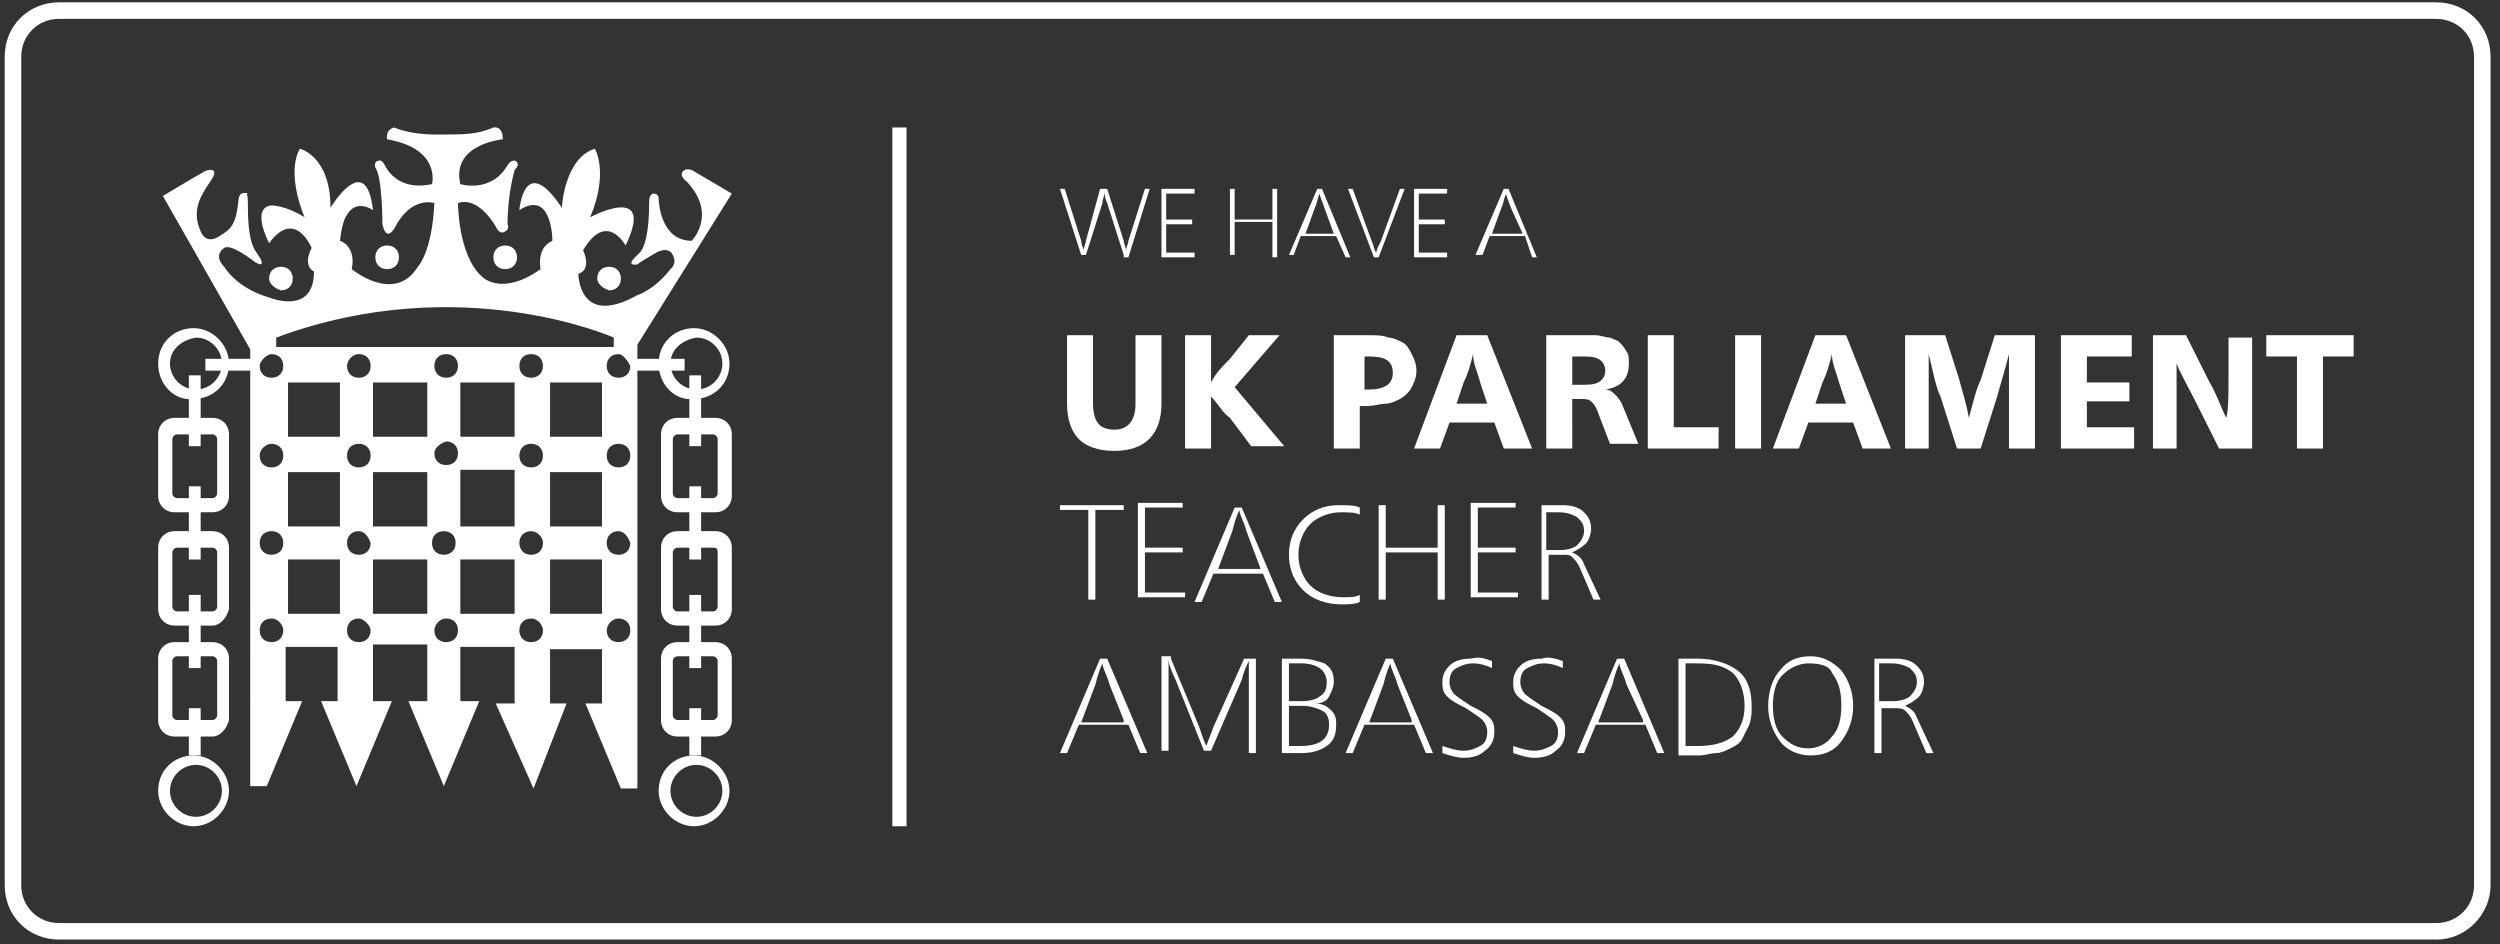 <?xml version="1.0" encoding="utf-8"?>
<!-- Generator: Adobe Illustrator 27.0.0, SVG Export Plug-In . SVG Version: 6.00 Build 0)  -->
<svg version="1.1" id="Layer_1" xmlns="http://www.w3.org/2000/svg" xmlns:xlink="http://www.w3.org/1999/xlink" x="0px" y="0px"
	 viewBox="0 0 105.9 40" style="enable-background:new 0 0 105.9 40;" xml:space="preserve">
<rect x="0" y="0" width="105.9" height="40" fill="#333333" stroke="none"/>
<style type="text/css">
	.st0{fill:#FFFFFF;}
</style>
<g>
	<g>
		<path class="st0" d="M22.5,18.8c-0.3,0-0.5,0.2-0.5,0.5c0,0.3,0.2,0.5,0.5,0.5c0.3,0,0.5-0.2,0.5-0.5C23,19,22.8,18.8,22.5,18.8
			 M22.5,22.5c-0.3,0-0.5,0.2-0.5,0.5c0,0.3,0.2,0.5,0.5,0.5c0.3,0,0.5-0.2,0.5-0.5C23,22.7,22.7,22.5,22.5,22.5 M18.4,19.2
			c0,0.3,0.2,0.5,0.5,0.5c0.3,0,0.5-0.2,0.5-0.5c0-0.3-0.2-0.5-0.5-0.5C18.6,18.8,18.4,19,18.4,19.2 M18.8,22.5
			c-0.3,0-0.5,0.2-0.5,0.5c0,0.3,0.2,0.5,0.5,0.5c0.3,0,0.5-0.2,0.5-0.5C19.3,22.7,19.1,22.5,18.8,22.5 M18.4,26.7
			c0,0.3,0.2,0.5,0.5,0.5c0.3,0,0.5-0.2,0.5-0.5c0-0.3-0.2-0.5-0.5-0.5C18.6,26.2,18.4,26.5,18.4,26.7 M22.5,26.2
			c-0.3,0-0.5,0.2-0.5,0.5c0,0.3,0.2,0.5,0.5,0.5c0.3,0,0.5-0.2,0.5-0.5C23,26.5,22.8,26.2,22.5,26.2 M25.7,19.3
			c0,0.3,0.2,0.5,0.5,0.5c0.3,0,0.5-0.2,0.5-0.5c0-0.3-0.2-0.5-0.5-0.5C25.9,18.8,25.7,19,25.7,19.3 M26.2,22.5
			c-0.3,0-0.5,0.2-0.5,0.5c0,0.3,0.2,0.5,0.5,0.5c0.3,0,0.5-0.2,0.5-0.5C26.6,22.7,26.4,22.5,26.2,22.5 M25.7,26.7
			c0,0.3,0.2,0.5,0.5,0.5c0.3,0,0.5-0.2,0.5-0.5c0-0.3-0.2-0.5-0.5-0.5C25.9,26.2,25.7,26.5,25.7,26.7 M14.7,19.3
			c0,0.3,0.2,0.5,0.5,0.5c0.3,0,0.5-0.2,0.5-0.5s-0.2-0.5-0.5-0.5C14.9,18.8,14.7,19,14.7,19.3 M11,19.3c0,0.3,0.2,0.5,0.5,0.5
			c0.3,0,0.5-0.2,0.5-0.5s-0.2-0.5-0.5-0.5C11.3,18.8,11,19,11,19.3 M11.5,22.5c-0.3,0-0.5,0.2-0.5,0.5c0,0.3,0.2,0.5,0.5,0.5
			c0.3,0,0.5-0.2,0.5-0.5C12,22.7,11.8,22.5,11.5,22.5 M15.2,22.5c-0.3,0-0.5,0.2-0.5,0.5c0,0.3,0.2,0.5,0.5,0.5
			c0.3,0,0.5-0.2,0.5-0.5C15.6,22.7,15.4,22.5,15.2,22.5 M11.5,26.2c-0.3,0-0.5,0.2-0.5,0.5c0,0.3,0.2,0.5,0.5,0.5
			c0.3,0,0.5-0.2,0.5-0.5C12,26.5,11.8,26.2,11.5,26.2 M15.2,26.2c-0.3,0-0.5,0.2-0.5,0.5c0,0.3,0.2,0.5,0.5,0.5
			c0.3,0,0.5-0.2,0.5-0.5C15.7,26.5,15.4,26.2,15.2,26.2 M12.2,18.5h2.2v-2.3h-2.2V18.5z M12.2,22.3h2.2V20h-2.2V22.3z M12.2,26h2.2
			v-2.3h-2.2V26z M15.8,18.5h2.3v-2.3h-2.3V18.5z M15.8,22.3h2.3V20h-2.3V22.3z M15.8,26h2.3v-2.3h-2.3V26z M19.5,18.5h2.3v-2.3
			h-2.3V18.5z M19.5,22.3h2.3v-2.4h-2.3V22.3z M19.5,26h2.3v-2.3h-2.3V26z M23.3,18.5h2.2v-2.3h-2.2V18.5z M23.3,22.3h2.2V20h-2.2
			V22.3z M23.3,26h2.2v-2.3h-2.2V26z M11,15.5c0,0.3,0.2,0.5,0.5,0.5c0.3,0,0.5-0.2,0.5-0.5c0-0.3-0.2-0.5-0.5-0.5
			C11.3,15,11,15.3,11,15.5 M14.7,15.5c0,0.3,0.2,0.5,0.5,0.5c0.3,0,0.5-0.2,0.5-0.5c0-0.3-0.2-0.5-0.5-0.5
			C14.9,15,14.7,15.3,14.7,15.5 M18.4,15.5c0,0.3,0.2,0.5,0.5,0.5c0.3,0,0.5-0.2,0.5-0.5c0-0.3-0.2-0.5-0.5-0.5
			C18.6,15,18.4,15.2,18.4,15.5 M22,15.5c0,0.3,0.2,0.5,0.5,0.5c0.3,0,0.5-0.2,0.5-0.5c0-0.3-0.2-0.5-0.5-0.5
			C22.2,15,22,15.2,22,15.5 M26.2,15c-0.3,0-0.5,0.2-0.5,0.5c0,0.3,0.2,0.5,0.5,0.5c0.3,0,0.5-0.2,0.5-0.5
			C26.6,15.3,26.4,15,26.2,15 M11.7,14.7h14.3v-0.4c0,0-6.5-2.9-14.3,0L11.7,14.7z M15.8,8.9c0,0-0.7-0.5-1.1,0.2
			c0,0-0.2,0.2-0.3,1.1c0,0,0.7,0.2,0.5,1.2c0,0,1.8,1.5,2.8-0.1c0,0,0.6-0.6,0.7-2.7c0,0-0.9-0.3-1.6,0.9c0,0-0.4,0.9-0.6,0
			c0,0,0-2-0.3-2.4c0,0-0.1-0.3,0.2-0.3c0,0,0.1,0,0.2,0.2c0.1,0.2,0.6,1.1,2,0.8c0,0,0.4-1.5-1.9-1.9c0,0-0.1-0.4,0.3-0.5
			c0,0,0.6,0.3,1.8,0.3c1.2,0,1.7,0,2.4-0.3c0,0,0.4-0.1,0.4,0.5c0,0-2.2,0.2-1.8,1.9c0,0,1.3,0.4,2-0.8c0,0,0.1-0.2,0.3-0.2
			c0,0,0.3,0.1,0,0.4c0,0-0.3,1-0.3,2.3c0,0,0.1,0.2-0.1,0.3c0,0-0.2,0.2-0.4-0.2c0,0-0.7-1.3-1.6-1c0,0,0,2.2,1,3.1
			c0,0,0.8,0.9,2.5-0.3c0,0-0.2-0.9,0.5-1.2c0,0,0-2.2-1.4-1.3c0,0,0.2-2.5,1.8-0.1c0,0,0.1-2.1,1.4-2.5c0,0,0.6,1-0.2,2.9
			c0,0,2.8-1.5,1.5,1.2c0,0-0.8-1.5-1.8,0.2c0,0,0.4,0.8-0.2,1c0,0,0,2.3,2.5,0.9c0,0,0.7-0.2,1.4-1.1c0,0,0.3-0.2,0.1-0.6
			c-0.2-0.4-0.7-0.1-0.7-0.1c0,0-0.7,0.4-0.8,0.5c0,0-0.5,0.1-0.1-0.3c0,0,0.1-0.1,0.2-0.2c0.2-0.2,0.4-0.8,0.4-2.2
			c0,0,0-0.3,0.2-0.3c0,0,0.2,0,0.2,0.2c0,0.2,0.1,1.8,1.4,1.8c0,0,1.1-1.1-0.2-2.5c0,0-0.3-0.2-0.2-0.4c0,0,0.1-0.2,0.4-0.1l1.7,1
			L27,14.6v18.8h-0.7l-1.5-3.6h0.7v-2.3h-2.2v2.3H24l-1.4,3.6L21,29.8h0.8v-2.4h-2.3v2.3h0.8l-1.5,3.6l-1.5-3.6h0.8v-2.4h-2.3v2.4
			h0.8l-1.5,3.6l-1.5-3.6h0.7v-2.3h-2.2v2.3h0.7l-1.5,3.6h-0.7V14.8L6.9,8.3c0,0,1.5-0.9,1.7-1C8.7,7.2,9.4,7,8.9,7.7
			C8.5,8.3,8.1,8.9,8.5,9.8c0,0,0.2,0.6,0.8,0.2c0.5-0.3,0.7-0.5,0.8-1.5c0,0,0-0.4,0.3-0.3c0,0,0.1-0.1,0.1,0.4c0,0.5,0,1.5,0.3,2
			l0.2,0.3c0,0,0.3,0.5-0.2,0.2c0,0-1-0.8-1.3-0.6c0,0-0.5,0.3,0,0.8c0,0,0.5,0.9,1.9,1.3c0,0,1.9,0.8,1.9-1.1c0,0-0.5-0.2-0.1-1
			c0,0-0.7-1.7-1.8-0.2c0,0-0.8-1.5,0.1-1.6c0,0,0.6,0,1.4,0.5c0,0-0.8-1.8-0.2-2.9c0,0,1.3,0.3,1.3,2.5C14,8.8,15.5,6.3,15.8,8.9
			L15.8,8.9z"/>
		<path class="st0" d="M11.4,11.8c0-0.3,0.2-0.5,0.5-0.5c0.3,0,0.5,0.2,0.5,0.5c0,0.3-0.2,0.5-0.5,0.5C11.6,12.2,11.4,12,11.4,11.8"
			/>
		<path class="st0" d="M15.9,10.9c0-0.3,0.2-0.5,0.5-0.5c0.3,0,0.5,0.2,0.5,0.5c0,0.3-0.2,0.5-0.5,0.5
			C16.1,11.4,15.9,11.2,15.9,10.9"/>
		<path class="st0" d="M20.9,10.9c0-0.3,0.2-0.5,0.5-0.5c0.3,0,0.5,0.2,0.5,0.5c0,0.3-0.2,0.5-0.5,0.5
			C21.1,11.4,20.9,11.2,20.9,10.9"/>
		<path class="st0" d="M25.3,11.8c0-0.3,0.2-0.5,0.5-0.5c0.3,0,0.5,0.2,0.5,0.5c0,0.3-0.2,0.5-0.5,0.5C25.5,12.2,25.3,12,25.3,11.8"
			/>
		<path class="st0" d="M21.7,7.1c0,0-0.1,0.3-0.1,0.4c0,0.1-0.3,0-0.3,0l0.1-0.3l0.2-0.2L21.7,7.1z"/>
		<path class="st0" d="M10.5,8.2l-0.2,0.1l-0.1,0C10.3,8.1,10.5,8.2,10.5,8.2"/>
		<path class="st0" d="M7.2,15.4c0,0.6,0.5,1.1,1.1,1.1c0.6,0,1.1-0.5,1.1-1.1c0-0.6-0.5-1.1-1.1-1.1C7.7,14.4,7.2,14.8,7.2,15.4
			 M6.7,15.4c0-0.9,0.7-1.5,1.5-1.5c0.8,0,1.5,0.7,1.5,1.5c0,0.9-0.7,1.5-1.5,1.5C7.4,17,6.7,16.3,6.7,15.4"/>
		<path class="st0" d="M7.5,18.4c-0.1,0-0.2,0.1-0.2,0.2v2.3c0,0.1,0.1,0.2,0.2,0.2H9c0.1,0,0.2-0.1,0.2-0.2v-2.3
			c0-0.1-0.1-0.2-0.2-0.2H7.5z M9,21.7H7.4c-0.4,0-0.7-0.3-0.7-0.7v-2.6c0-0.4,0.3-0.7,0.7-0.7H9c0.4,0,0.7,0.3,0.7,0.7v2.6
			C9.7,21.4,9.4,21.7,9,21.7"/>
		<path class="st0" d="M7.5,23.2c-0.1,0-0.2,0.1-0.2,0.2v2.3c0,0.1,0.1,0.2,0.2,0.2H9c0.1,0,0.2-0.1,0.2-0.2v-2.3
			c0-0.1-0.1-0.2-0.2-0.2H7.5z M9,26.5H7.4c-0.4,0-0.7-0.3-0.7-0.7v-2.6c0-0.4,0.3-0.7,0.7-0.7H9c0.4,0,0.7,0.3,0.7,0.7v2.6
			C9.6,26.2,9.3,26.5,9,26.5"/>
		<path class="st0" d="M7.5,27.8c-0.1,0-0.2,0.1-0.2,0.2v2.3c0,0.1,0.1,0.2,0.2,0.2H9c0.1,0,0.2-0.1,0.2-0.2V28
			c0-0.1-0.1-0.2-0.2-0.2H7.5z M9,31.2H7.4c-0.4,0-0.7-0.3-0.7-0.7v-2.6c0-0.4,0.3-0.7,0.7-0.7H9c0.4,0,0.7,0.3,0.7,0.7v2.6
			C9.6,30.9,9.3,31.2,9,31.2"/>
		<path class="st0" d="M7.2,33.5c0,0.6,0.5,1.1,1.1,1.1c0.6,0,1.1-0.5,1.1-1.1c0-0.6-0.5-1.1-1.1-1.1C7.7,32.4,7.2,32.9,7.2,33.5
			 M6.7,33.5c0-0.9,0.7-1.5,1.5-1.5c0.8,0,1.5,0.7,1.5,1.5c0,0.8-0.7,1.5-1.5,1.5C7.4,35,6.7,34.3,6.7,33.5"/>
		<rect x="8" y="30" class="st0" width="0.5" height="2"/>
		<rect x="8" y="25.2" class="st0" width="0.5" height="3.1"/>
		<rect x="8" y="20.6" class="st0" width="0.5" height="3.1"/>
		<rect x="8" y="15.9" class="st0" width="0.5" height="3"/>
		<rect x="8.7" y="15.2" class="st0" width="2" height="0.5"/>
		<path class="st0" d="M28.4,15.4c0,0.6,0.5,1.1,1.1,1.1c0.6,0,1.1-0.5,1.1-1.1c0-0.6-0.5-1.1-1.1-1.1
			C28.9,14.4,28.4,14.8,28.4,15.4 M27.9,15.4c0-0.9,0.7-1.5,1.5-1.5c0.8,0,1.5,0.7,1.5,1.5c0,0.9-0.7,1.5-1.5,1.5
			C28.6,17,27.9,16.3,27.9,15.4"/>
		<path class="st0" d="M30.2,18.4h-1.5c-0.1,0-0.2,0.1-0.2,0.2v2.3c0,0.1,0.1,0.2,0.2,0.2h1.5c0.1,0,0.2-0.1,0.2-0.2v-2.3
			C30.4,18.5,30.3,18.4,30.2,18.4 M28.7,21.7c-0.4,0-0.7-0.3-0.7-0.7v-2.6c0-0.4,0.3-0.7,0.7-0.7h1.6c0.4,0,0.7,0.3,0.7,0.7v2.6
			c0,0.4-0.3,0.7-0.7,0.7H28.7z"/>
		<path class="st0" d="M30.2,23.2h-1.5c-0.1,0-0.2,0.1-0.2,0.2v2.3c0,0.1,0.1,0.2,0.2,0.2h1.5c0.1,0,0.2-0.1,0.2-0.2v-2.3
			C30.4,23.2,30.3,23.2,30.2,23.2 M28.7,26.5c-0.4,0-0.7-0.3-0.7-0.7v-2.6c0-0.4,0.3-0.7,0.7-0.7h1.6c0.4,0,0.7,0.3,0.7,0.7v2.6
			c0,0.4-0.3,0.7-0.7,0.7H28.7z"/>
		<path class="st0" d="M30.2,27.8h-1.5c-0.1,0-0.2,0.1-0.2,0.2v2.3c0,0.1,0.1,0.2,0.2,0.2h1.5c0.1,0,0.2-0.1,0.2-0.2V28
			C30.4,27.9,30.3,27.8,30.2,27.8 M28.7,31.2c-0.4,0-0.7-0.3-0.7-0.7v-2.6c0-0.4,0.3-0.7,0.7-0.7h1.6c0.4,0,0.7,0.3,0.7,0.7v2.6
			c0,0.4-0.3,0.7-0.7,0.7H28.7z"/>
		<path class="st0" d="M28.4,33.5c0,0.6,0.5,1.1,1.1,1.1c0.6,0,1.1-0.5,1.1-1.1c0-0.6-0.5-1.1-1.1-1.1
			C28.9,32.4,28.4,32.9,28.4,33.5 M27.9,33.5c0-0.9,0.7-1.5,1.5-1.5c0.8,0,1.5,0.7,1.5,1.5c0,0.8-0.7,1.5-1.5,1.5
			C28.6,35,27.9,34.3,27.9,33.5"/>
		<rect x="29.2" y="30" class="st0" width="0.5" height="2"/>
		<rect x="29.2" y="25.2" class="st0" width="0.5" height="3.1"/>
		<rect x="29.2" y="20.6" class="st0" width="0.5" height="3.1"/>
		<rect x="29.2" y="15.9" class="st0" width="0.5" height="3"/>
		<rect x="26.9" y="15.2" class="st0" width="2.1" height="0.5"/>
	</g>
	<g>
		<path class="st0" d="M47.6,10.8l-0.7-2.2c-0.1-0.2-0.1-0.3-0.1-0.5h0c0,0.2-0.1,0.3-0.1,0.5L46,10.8h-0.2L44.9,8h0.2l0.7,2.2
			c0,0.2,0.1,0.3,0.1,0.4h0c0-0.1,0.1-0.3,0.1-0.4L46.6,8h0.3l0.7,2.2c0,0.1,0.1,0.3,0.1,0.4h0c0-0.1,0.1-0.3,0.1-0.4L48.5,8h0.2
			l-0.9,2.9H47.6z"/>
		<path class="st0" d="M49.4,9.3h1.1v0.2h-1.1v1.2h1.2v0.2h-1.4V8h1.4v0.2h-1.2V9.3z"/>
		<path class="st0" d="M54.1,8v2.9h-0.2V9.4h-1.6v1.4h-0.2V8h0.2v1.3h1.6V8H54.1z"/>
		<path class="st0" d="M54.6,10.8L55.8,8H56l1.2,2.9h-0.2L56.6,10h-1.5l-0.3,0.8H54.6z M56.5,9.9l-0.4-1.1c-0.1-0.3-0.2-0.5-0.2-0.6
			h0c-0.1,0.2-0.1,0.4-0.2,0.6l-0.4,1.1H56.5z"/>
		<path class="st0" d="M57.3,8l0.8,2.2c0.1,0.2,0.1,0.4,0.2,0.5h0c0-0.1,0.1-0.3,0.2-0.5L59.3,8h0.2l-1.1,2.9h-0.2L57.1,8H57.3z"/>
		<path class="st0" d="M60.1,9.3h1.1v0.2h-1.1v1.2h1.2v0.2h-1.4V8h1.4v0.2h-1.2V9.3z"/>
		<path class="st0" d="M62.5,10.8L63.7,8h0.2l1.2,2.9h-0.2L64.6,10h-1.5l-0.3,0.8H62.5z M64.5,9.9L64,8.8c-0.1-0.3-0.2-0.5-0.2-0.6
			h0c-0.1,0.2-0.1,0.4-0.2,0.6l-0.4,1.1H64.5z"/>
		<path class="st0" d="M49.2,14.2v2.9c0,1.3-0.7,2-2,2c-0.7,0-1.2-0.2-1.5-0.5c-0.3-0.3-0.5-0.8-0.5-1.5v-2.9h1.1v2.9
			c0,0.4,0.1,0.7,0.2,0.8c0.1,0.2,0.4,0.3,0.7,0.3c0.6,0,0.9-0.4,0.9-1.1v-2.9H49.2z"/>
		<path class="st0" d="M51.3,16.8V19h-1.1v-4.8h1.1v2h0c0.2-0.4,0.5-0.7,0.8-1l0.8-1h1.3l-1.9,2.2l2.1,2.5H53l-0.9-1.2
			C51.8,17.5,51.6,17.1,51.3,16.8L51.3,16.8z"/>
		<path class="st0" d="M56.6,14.2h1.4c0.3,0,0.6,0,0.8,0.1c0.2,0,0.4,0.1,0.6,0.2c0.2,0.1,0.3,0.3,0.4,0.5c0.1,0.2,0.2,0.4,0.2,0.7
			c0,0.3-0.1,0.5-0.2,0.7c-0.1,0.2-0.3,0.4-0.5,0.5c-0.2,0.1-0.4,0.2-0.6,0.2c-0.2,0-0.5,0.1-0.8,0.1h-0.3V19h-1.1V14.2z M57.8,15.1
			v1.4H58c0.6,0,1-0.2,1-0.7c0-0.5-0.3-0.7-1-0.7H57.8z"/>
		<path class="st0" d="M63,14.2l1.9,4.8h-1.2l-0.4-1.1h-1.9L61,19h-1.1l1.8-4.8H63z M63,17.1l-0.3-0.9c-0.1-0.4-0.3-0.8-0.3-1.2h0
			c-0.1,0.4-0.2,0.8-0.4,1.2l-0.3,0.9H63z"/>
		<path class="st0" d="M65.4,14.2h1.5c0.3,0,0.5,0,0.7,0c0.2,0,0.4,0.1,0.6,0.1c0.2,0.1,0.3,0.1,0.4,0.2c0.1,0.1,0.2,0.2,0.3,0.4
			c0.1,0.1,0.1,0.3,0.1,0.5c0,0.6-0.3,1-1,1.1v0c0.2,0,0.3,0.1,0.4,0.2c0.1,0.1,0.2,0.2,0.3,0.4l0.7,1.7h-1.2l-0.5-1.3
			c-0.1-0.3-0.2-0.4-0.3-0.5c-0.1-0.1-0.3-0.1-0.5-0.1h-0.3V19h-1.1V14.2z M66.6,15.1v1.2h0.3c0.4,0,0.6,0,0.8-0.1
			c0.2-0.1,0.3-0.3,0.3-0.5c0-0.2-0.1-0.4-0.3-0.5c-0.2-0.1-0.4-0.1-0.8-0.1H66.6z"/>
		<path class="st0" d="M70.9,14.2v3.9h1.9V19h-3v-4.8H70.9z"/>
		<path class="st0" d="M74.6,14.2V19h-1.1v-4.8H74.6z"/>
		<path class="st0" d="M78.2,14.2l1.9,4.8h-1.2l-0.4-1.1h-1.9L76.2,19h-1.1l1.8-4.8H78.2z M78.2,17.1l-0.3-0.9
			c-0.1-0.4-0.3-0.8-0.3-1.2h0c-0.1,0.4-0.2,0.8-0.4,1.2l-0.3,0.9H78.2z"/>
		<path class="st0" d="M82.4,14.2l0.6,1.9c0.1,0.4,0.3,1,0.4,1.6h0c0.2-0.7,0.3-1.2,0.5-1.6l0.6-1.9h1.7V19h-1.1v-1.9
			c0-0.7,0-1.4,0-2.1h0c-0.2,0.8-0.4,1.4-0.5,1.8L83.9,19h-1l-0.7-2.2c-0.2-0.4-0.3-1-0.5-1.8h0c0,0.9,0,1.5,0,2.1V19h-1v-4.8H82.4z
			"/>
		<path class="st0" d="M87.3,14.2h3v0.9h-1.9v1.1h1.8V17h-1.8v1.1h2V19h-3.1V14.2z"/>
		<path class="st0" d="M94.4,16v-1.7h1V19H94l-1-2c-0.3-0.6-0.6-1.1-0.8-1.6h0c0,0.3,0,0.9,0,1.7V19h-1v-4.8h1.4l1,2
			c0.3,0.5,0.5,1.1,0.7,1.5h0C94.4,17.4,94.4,16.7,94.4,16z"/>
		<path class="st0" d="M99.7,14.2v0.9l-1.3,0V19h-1.1v-3.9l-1.3,0v-0.9H99.7z"/>
		<path class="st0" d="M44.9,21.4h2.7v0.2l-1.2,0v3.8h-0.3v-3.8l-1.2,0V21.4z"/>
		<path class="st0" d="M48.5,23.2h1.6v0.2h-1.6v1.7h1.7v0.2h-2v-4h1.9v0.2h-1.6V23.2z"/>
		<path class="st0" d="M50.6,25.5l1.7-4h0.3l1.7,4H54l-0.5-1.2h-2.1l-0.5,1.2H50.6z M53.4,24.1l-0.6-1.6c-0.1-0.4-0.3-0.7-0.3-0.9h0
			c-0.1,0.2-0.2,0.5-0.3,0.9l-0.6,1.6H53.4z"/>
		<path class="st0" d="M57.6,21.5l0,0.3c-0.2-0.1-0.5-0.1-0.8-0.1c-0.5,0-1,0.2-1.3,0.5c-0.3,0.3-0.5,0.8-0.5,1.3
			c0,0.5,0.2,1,0.5,1.3c0.3,0.3,0.8,0.5,1.4,0.5c0.3,0,0.5,0,0.7-0.1l0,0.3c-0.2,0.1-0.5,0.1-0.8,0.1c-0.6,0-1.2-0.2-1.6-0.6
			c-0.4-0.4-0.6-0.9-0.6-1.5c0-0.6,0.2-1.1,0.6-1.5s0.9-0.6,1.5-0.6C57.1,21.4,57.4,21.4,57.6,21.5z"/>
		<path class="st0" d="M61.2,21.4v4h-0.3v-2h-2.2v2h-0.3v-4h0.3v1.8h2.2v-1.8H61.2z"/>
		<path class="st0" d="M62.6,23.2h1.6v0.2h-1.6v1.7h1.7v0.2h-2v-4h1.9v0.2h-1.6V23.2z"/>
		<path class="st0" d="M65.3,21.4h0.9c0.4,0,0.7,0.1,0.9,0.3c0.2,0.2,0.3,0.4,0.3,0.7c0,0.2-0.1,0.5-0.2,0.6
			c-0.2,0.2-0.4,0.3-0.6,0.4v0c0.2,0.1,0.4,0.2,0.5,0.5l0.7,1.5h-0.3l-0.6-1.4c-0.1-0.2-0.2-0.3-0.3-0.4c-0.1-0.1-0.2-0.1-0.4-0.1
			h-0.6v1.9h-0.3V21.4z M65.5,21.7v1.6h0.6c0.3,0,0.6-0.1,0.7-0.2c0.2-0.2,0.3-0.4,0.3-0.6c0-0.3-0.1-0.4-0.3-0.6
			c-0.2-0.1-0.4-0.2-0.8-0.2H65.5z"/>
		<path class="st0" d="M44.9,31.9l1.7-4h0.3l1.7,4h-0.3l-0.5-1.2h-2.1l-0.5,1.2H44.9z M47.6,30.5L47,29c-0.1-0.4-0.3-0.7-0.3-0.9h0
			c-0.1,0.2-0.2,0.5-0.3,0.9l-0.6,1.6H47.6z"/>
		<path class="st0" d="M49.6,27.9l1.2,2.9c0.1,0.3,0.2,0.6,0.3,0.8h0c0.1-0.3,0.2-0.5,0.3-0.8l1.3-2.9h0.5v4h-0.3v-2.9
			c0-0.4,0-0.7,0-1h0c-0.1,0.2-0.2,0.4-0.3,0.8l-1.3,3H51l-1.2-3c-0.2-0.4-0.3-0.7-0.3-0.9h0c0,0.2,0,0.5,0,1v2.9h-0.3v-4H49.6z"/>
		<path class="st0" d="M54.3,27.9h0.8c0.4,0,0.7,0.1,1,0.2c0.3,0.2,0.4,0.4,0.4,0.8c0,0.2-0.1,0.4-0.2,0.6c-0.1,0.2-0.3,0.3-0.6,0.3
			v0c0.3,0,0.5,0.1,0.7,0.3c0.2,0.2,0.2,0.4,0.2,0.6c0,0.4-0.1,0.7-0.4,0.9c-0.3,0.2-0.6,0.3-1.1,0.3h-0.8V27.9z M54.6,28.1v1.6h0.6
			c0.3,0,0.6-0.1,0.7-0.2c0.2-0.1,0.3-0.3,0.3-0.6c0-0.5-0.4-0.8-1.1-0.8H54.6z M54.6,29.9v1.7h0.5c0.8,0,1.2-0.3,1.2-0.9
			c0-0.3-0.1-0.5-0.3-0.6c-0.2-0.1-0.5-0.2-0.8-0.2H54.6z"/>
		<path class="st0" d="M57,31.9l1.7-4H59l1.7,4h-0.3l-0.5-1.2h-2.1l-0.5,1.2H57z M59.8,30.5L59.2,29c-0.1-0.4-0.3-0.7-0.3-0.9h0
			c-0.1,0.2-0.2,0.5-0.3,0.9l-0.6,1.6H59.8z"/>
		<path class="st0" d="M63.2,28l0,0.3c-0.2-0.1-0.5-0.2-0.8-0.2c-0.3,0-0.5,0.1-0.7,0.2c-0.2,0.1-0.3,0.3-0.3,0.6
			c0,0.2,0.1,0.4,0.2,0.5c0.1,0.1,0.4,0.3,0.7,0.5c0.4,0.2,0.6,0.3,0.8,0.5c0.2,0.2,0.2,0.4,0.2,0.6c0,0.3-0.1,0.6-0.4,0.8
			c-0.2,0.2-0.5,0.3-0.9,0.3c-0.3,0-0.6-0.1-0.9-0.2l0-0.3c0.3,0.1,0.6,0.2,0.9,0.2c0.3,0,0.5-0.1,0.7-0.2c0.2-0.1,0.3-0.3,0.3-0.6
			c0-0.2-0.1-0.4-0.2-0.5c-0.1-0.1-0.4-0.3-0.7-0.5c-0.4-0.2-0.6-0.3-0.8-0.5c-0.2-0.2-0.2-0.4-0.2-0.6c0-0.3,0.1-0.5,0.3-0.7
			c0.2-0.2,0.5-0.3,0.9-0.3C62.7,27.8,62.9,27.9,63.2,28z"/>
		<path class="st0" d="M66.2,28l0,0.3c-0.2-0.1-0.5-0.2-0.8-0.2c-0.3,0-0.5,0.1-0.7,0.2c-0.2,0.1-0.3,0.3-0.3,0.6
			c0,0.2,0.1,0.4,0.2,0.5c0.1,0.1,0.4,0.3,0.7,0.5c0.4,0.2,0.6,0.3,0.8,0.5c0.2,0.2,0.2,0.4,0.2,0.6c0,0.3-0.1,0.6-0.4,0.8
			c-0.2,0.2-0.5,0.3-0.9,0.3c-0.3,0-0.6-0.1-0.9-0.2l0-0.3c0.3,0.1,0.6,0.2,0.9,0.2c0.3,0,0.5-0.1,0.7-0.2c0.2-0.1,0.3-0.3,0.3-0.6
			c0-0.2-0.1-0.4-0.2-0.5c-0.1-0.1-0.4-0.3-0.7-0.5c-0.4-0.2-0.6-0.3-0.8-0.5c-0.2-0.2-0.2-0.4-0.2-0.6c0-0.3,0.1-0.5,0.3-0.7
			c0.2-0.2,0.5-0.3,0.9-0.3C65.6,27.8,65.9,27.9,66.2,28z"/>
		<path class="st0" d="M66.8,31.9l1.7-4h0.3l1.7,4h-0.3l-0.5-1.2h-2.1l-0.5,1.2H66.8z M69.6,30.5L68.9,29c-0.1-0.4-0.3-0.7-0.3-0.9
			h0c-0.1,0.2-0.2,0.5-0.3,0.9l-0.6,1.6H69.6z"/>
		<path class="st0" d="M71.1,31.9v-4h0.8c0.7,0,1.3,0.2,1.7,0.5c0.4,0.3,0.6,0.8,0.6,1.5c0,0.3,0,0.5-0.1,0.8
			c-0.1,0.2-0.2,0.4-0.3,0.6c-0.1,0.2-0.3,0.3-0.5,0.4c-0.2,0.1-0.4,0.2-0.6,0.2c-0.2,0-0.5,0.1-0.7,0.1H71.1z M71.4,28.1v3.5h0.5
			c0.6,0,1.1-0.1,1.5-0.4c0.3-0.3,0.5-0.7,0.5-1.3c0-0.6-0.2-1.1-0.5-1.4c-0.4-0.3-0.8-0.4-1.5-0.4H71.4z"/>
		<path class="st0" d="M76.7,27.8c0.5,0,0.9,0.2,1.3,0.6c0.3,0.4,0.5,0.9,0.5,1.5c0,0.6-0.2,1.1-0.5,1.5c-0.3,0.4-0.7,0.6-1.3,0.6
			c-0.5,0-1-0.2-1.3-0.6c-0.3-0.4-0.5-0.9-0.5-1.5c0-0.6,0.2-1.2,0.5-1.5C75.7,28,76.1,27.8,76.7,27.8z M76.6,28.1
			c-0.4,0-0.8,0.2-1.1,0.5c-0.3,0.3-0.4,0.8-0.4,1.3s0.1,1,0.4,1.3c0.3,0.3,0.6,0.5,1.1,0.5c0.4,0,0.8-0.2,1-0.5
			c0.3-0.3,0.4-0.8,0.4-1.3c0-0.6-0.1-1-0.4-1.4C77.5,28.2,77.1,28.1,76.6,28.1z"/>
		<path class="st0" d="M79.4,27.9h0.9c0.4,0,0.7,0.1,0.9,0.3c0.2,0.2,0.3,0.4,0.3,0.7c0,0.2-0.1,0.5-0.2,0.6
			c-0.2,0.2-0.4,0.3-0.6,0.4v0c0.2,0.1,0.4,0.2,0.5,0.5l0.7,1.5h-0.3l-0.6-1.4c-0.1-0.2-0.2-0.3-0.3-0.4S80.4,30,80.3,30h-0.6v1.9
			h-0.3V27.9z M79.6,28.1v1.6h0.6c0.3,0,0.6-0.1,0.7-0.2c0.2-0.2,0.3-0.4,0.3-0.6c0-0.3-0.1-0.4-0.3-0.6c-0.2-0.1-0.4-0.2-0.8-0.2
			H79.6z"/>
	</g>
	<rect x="37.8" y="5.4" class="st0" width="0.6" height="29.6"/>
	<path class="st0" d="M103.2,39.8H2.5c-1.3,0-2.3-1-2.3-2.3V2.4c0-1.3,1-2.3,2.3-2.3h100.7c1.3,0,2.3,1,2.3,2.3v35.1
		C105.5,38.7,104.5,39.8,103.2,39.8z M2.5,0.8c-0.9,0-1.6,0.7-1.6,1.6v35.1c0,0.9,0.7,1.6,1.6,1.6h100.7c0.9,0,1.6-0.7,1.6-1.6V2.4
		c0-0.9-0.7-1.6-1.6-1.6H2.5z"/>
</g>
</svg>
